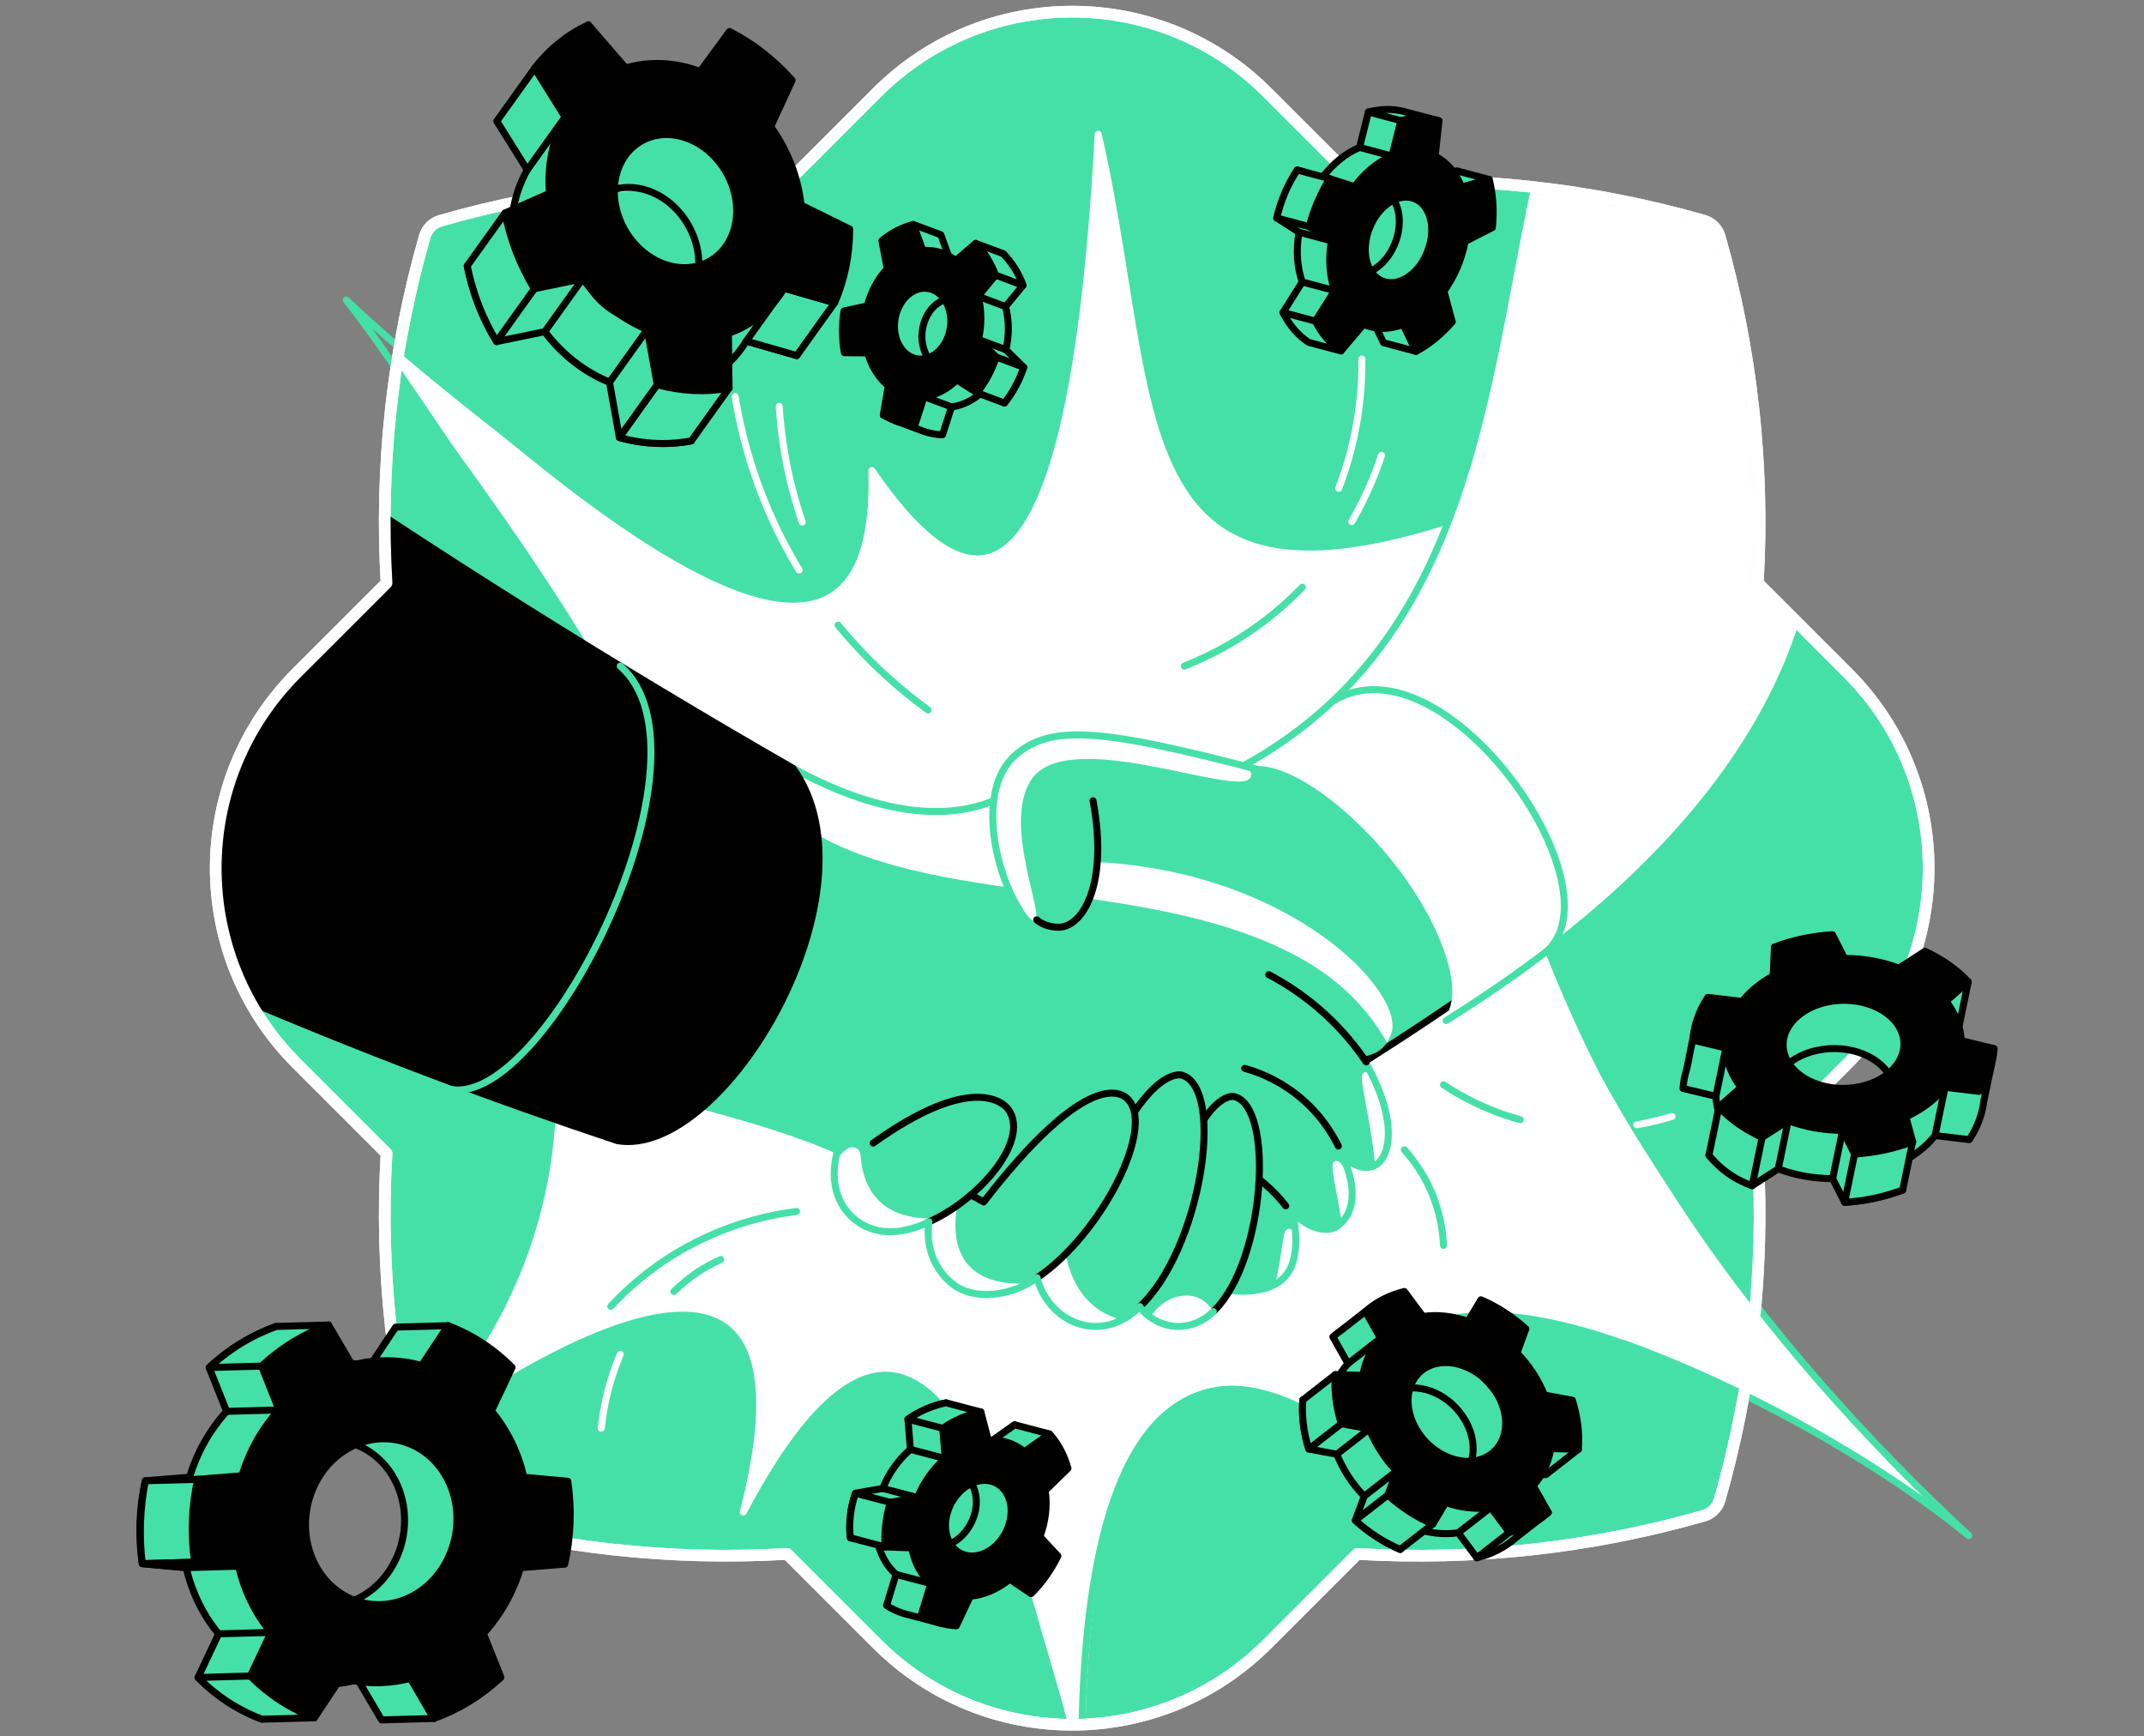 <svg width="368" height="298" viewBox="0 0 368 298" fill="none" xmlns="http://www.w3.org/2000/svg">
<rect x="0" y="0" width="368" height="298" fill="#808080" stroke="none"/>
<path d="M301.714 100.06C302.886 80.09 300.704 59.957 295.157 40.586C294.786 39.278 293.75 38.242 292.442 37.871C273.07 32.323 252.938 30.145 232.967 31.313L217.53 15.876C199.029 -2.625 169.036 -2.625 150.535 15.876L135.091 31.317C115.124 30.145 94.991 32.327 75.616 37.878C74.312 38.249 73.279 39.285 72.905 40.589C67.353 59.961 65.171 80.09 66.347 100.06L50.902 115.501C32.405 134.002 32.405 163.995 50.902 182.496L66.347 197.941C65.171 217.911 67.353 238.036 72.905 257.408C73.276 258.716 74.312 259.748 75.616 260.123C94.991 265.674 115.12 267.852 135.091 266.681L150.535 282.121C169.036 300.626 199.033 300.626 217.53 282.121L232.967 266.684C252.938 267.86 273.07 265.678 292.442 260.13C293.746 259.759 294.782 258.723 295.157 257.415C300.704 238.04 302.886 217.911 301.714 197.941L317.155 182.496C335.656 163.995 335.656 134.002 317.155 115.501L301.714 100.06Z" fill="#45E0A8" stroke="white" stroke-width="2" stroke-linecap="round" stroke-linejoin="round"/>
<mask id="mask0_8984_4972" style="mask-type:luminance" maskUnits="userSpaceOnUse" x="37" y="2" width="295" height="294">
<path d="M301.714 100.06C302.886 80.09 300.704 59.957 295.157 40.586C294.786 39.278 293.75 38.242 292.442 37.871C273.07 32.323 252.938 30.145 232.967 31.313L217.53 15.876C199.029 -2.625 169.036 -2.625 150.535 15.876L135.091 31.317C115.124 30.145 94.991 32.327 75.616 37.878C74.312 38.249 73.279 39.285 72.905 40.589C67.353 59.961 65.171 80.09 66.347 100.06L50.902 115.501C32.405 134.002 32.405 163.995 50.902 182.496L66.347 197.941C65.171 217.911 67.353 238.036 72.905 257.408C73.276 258.716 74.312 259.748 75.616 260.123C94.991 265.674 115.12 267.852 135.091 266.681L150.535 282.121C169.036 300.626 199.033 300.626 217.53 282.121L232.967 266.684C252.938 267.86 273.07 265.678 292.442 260.13C293.746 259.759 294.782 258.723 295.157 257.415C300.704 238.04 302.886 217.911 301.714 197.941L317.155 182.496C335.656 163.995 335.656 134.002 317.155 115.501L301.714 100.06Z" fill="white"/>
</mask>
<g mask="url(#mask0_8984_4972)">
<path d="M59.447 51.496C106.703 111.753 125.373 147.723 115.453 159.398C111.728 163.781 103.973 164.744 92.187 162.279C94.517 169.744 97.459 182.738 95.288 198.616C91.974 222.841 78.819 238.711 73.312 244.67C100.097 225.772 141.596 204.99 127.581 259.498C140.67 234.744 165.971 202.36 185.806 309.597C184.55 267.282 191.838 215.659 233.753 246.676C233.753 202.363 300.839 233.425 337.904 263.535C320.248 247.169 289.113 215.508 272.54 181.555C267.202 170.618 263.062 160.082 259.833 150.243C267.312 125.743 274.796 101.243 282.276 76.742C188.565 121.731 200.751 76.309 188.492 23.039C186.005 69.689 179.528 93.947 169.065 95.809C163.657 96.772 157.184 91.753 149.645 80.754C150.005 91.952 147.764 99.115 142.919 102.235C130.957 109.942 103.132 93.028 59.44 51.496H59.447Z" fill="white" stroke="white" stroke-width="1.2" stroke-linecap="round" stroke-linejoin="round"/>
<path d="M248.003 174.629C252.613 170.799 248.405 158.134 238.604 146.342C228.804 134.55 217.123 128.096 212.513 131.927C207.904 135.758 212.112 148.423 221.912 160.215C231.712 172.007 243.394 178.46 248.003 174.629Z" fill="white"/>
<path d="M221.553 129.727C219.047 130.098 216.81 128.83 214.433 130.219C204.154 136.226 186.398 131.306 178.294 137.049C183.536 156.071 191.428 184.326 196.67 203.349C210.954 196.163 225.84 187.739 241.005 177.831C245.219 175.076 249.312 172.302 253.283 169.521C253.977 164.672 254.668 159.826 255.362 154.977L246.483 139.488L221.549 129.73L221.553 129.727Z" fill="#45E0A8"/>
<path d="M253.286 169.518C247.559 173.533 241.508 177.578 235.13 181.604C225.869 187.453 216.853 192.677 208.194 197.346" stroke="black" stroke-width="1.2" stroke-linecap="round" stroke-linejoin="round"/>
<path d="M131.229 139.568L136.093 131.845C136.093 131.845 149.793 141.004 163.404 139.476C172.148 138.495 178.544 132.323 185.02 129.928L188.32 147.944C221.916 149.766 240.968 170.262 238.852 177.191C238.07 179.759 236.35 181.041 233.753 181.327C239.014 189.09 238.955 198.278 236.093 199.957C234.297 201.012 231.872 199.491 230.226 198.058C232.254 203.752 232.625 208.37 229.642 210.358C229.025 210.765 226.093 211.915 221.758 207.771C221.997 208.466 223.297 214.164 221.218 218.175C216.751 226.805 193.239 216.452 184.547 213.087C172.434 208.396 150.505 202.753 143.713 198.058C130.09 191.934 111.776 188.668 88.97 181.544C99.576 167.503 120.619 153.613 131.225 139.571L131.229 139.568Z" fill="#45E0A8"/>
<path d="M236.923 187.826C235.913 185.03 235.009 183.785 234.168 184.046C232.856 184.453 234.987 189.839 236.038 199.982C236.056 199.971 236.075 199.964 236.093 199.957C238.172 198.737 238.767 193.55 236.92 187.83L236.923 187.826Z" fill="white"/>
<path d="M231.274 201.512C230.506 199.804 229.8 199.061 229.132 199.271C228.077 199.602 229.253 203.154 230.3 209.815C232.03 208.117 232.159 205.167 231.274 201.516V201.512Z" fill="white"/>
<path d="M207.779 198.037C210.219 198.812 213.738 200.296 217.155 203.239C218.613 204.496 219.774 205.778 220.685 206.946" stroke="black" stroke-width="1.2" stroke-linecap="round" stroke-linejoin="round"/>
<path d="M188.32 147.941L185.021 129.925C178.54 132.32 173.489 115.443 166.049 120.134C165.752 120.322 155.833 119.771 155.542 119.958C151.986 122.247 142.963 110.068 139.348 107.875L132.6 129.723L137.335 141.442C159.19 156.369 198.191 149.892 224.095 164.954C229.896 168.327 234.664 172.919 238.063 178.918C238.39 178.422 238.654 177.846 238.856 177.184C240.972 170.256 221.92 149.76 188.323 147.937L188.32 147.941Z" fill="white"/>
<path d="M136.093 131.846C159.16 144.454 170.347 137.375 172.548 136.567" stroke="#45E0A8" stroke-width="1.2" stroke-linecap="round" stroke-linejoin="round"/>
<path d="M310.469 15.307L265.439 21.464C255.2 58.584 256.343 107.676 213.768 131.229C218.205 129.539 226.743 133.848 235.222 142.61C245.847 153.591 251.883 167.493 249.267 173.551C248.87 174.473 251.747 172.592 251.751 172.595C308.819 135.56 311.005 100.174 313.103 90.171C312.004 64.623 311.571 40.861 310.472 15.314L310.469 15.307Z" fill="white" stroke="white" stroke-width="1.2" stroke-linecap="round" stroke-linejoin="round"/>
<path d="M264.962 20.703C254.723 57.823 256.339 107.676 213.768 131.229" stroke="#45E0A8" stroke-width="1.2" stroke-linecap="round" stroke-linejoin="round"/>
<path d="M248.221 175.151C309.701 136.698 311.002 100.166 313.1 90.162" stroke="#45E0A8" stroke-width="1.2" stroke-linecap="round" stroke-linejoin="round"/>
<path d="M228.874 120.285C247.915 108.742 278.441 152.405 265.329 163.389" stroke="#45E0A8" stroke-width="1.2" stroke-linecap="round" stroke-linejoin="round"/>
<path d="M213.767 131.229C187.041 124.282 180.384 124.117 174.138 129.726C164.884 138.036 172.996 159.106 181.695 159.131C185.806 159.142 190.296 151.85 187.61 137.43" fill="#45E0A8"/>
<path d="M214.598 133.492C214.932 132.908 214.925 131.732 212.541 130.909C186.846 124.278 180.285 124.201 174.139 129.722C166.354 136.714 170.836 153.385 177.636 158.315C179.363 157.033 172.111 141.673 176.901 133.973C182.948 124.256 212.552 137.048 214.598 133.488V133.492Z" fill="white"/>
<path d="M213.643 183.35C215.733 183.934 218.936 185.109 222.206 187.585C226.449 190.793 228.672 194.573 229.719 196.689" stroke="black" stroke-width="1.2" stroke-linecap="round" stroke-linejoin="round"/>
<path d="M136.093 131.845C121.192 123.286 105.928 114.138 90.369 104.369C73.69 93.895 57.798 83.41 42.691 73.014C30.472 100.431 18.253 127.848 6.034 155.266C26.82 165.269 49.355 175.071 73.617 184.255C84.624 188.422 95.428 192.25 105.994 195.765C124.3 198.859 151.361 152.9 136.093 131.838V131.845Z" fill="black" stroke="black" stroke-width="1.2" stroke-linecap="round" stroke-linejoin="round"/>
<path d="M106.46 114.314C123.892 129.48 93.837 189.935 77.404 186.963" stroke="#45E0A8" stroke-width="1.2" stroke-linecap="round" stroke-linejoin="round"/>
<path d="M177.938 157.852C178.632 158.484 179.969 159.131 181.696 159.131C185.807 159.131 190.296 151.849 187.611 137.43" stroke="black" stroke-width="1.2" stroke-linecap="round" stroke-linejoin="round"/>
<path d="M216.148 132.106C189.421 125.159 180.384 124.116 174.138 129.722C166.953 136.177 171.332 153.113 177.235 159.127" stroke="#45E0A8" stroke-width="1.2" stroke-linecap="round" stroke-linejoin="round"/>
<path d="M220.998 210.931C219.932 211.416 220.292 214.969 218.801 220.524C219.848 219.987 220.678 219.223 221.222 218.172C222.236 216.214 222.445 213.856 222.364 211.872C221.942 211.064 221.461 210.722 220.998 210.931Z" fill="white"/>
<path d="M233.966 181.684C239.76 191.357 238.955 198.274 236.093 199.953C234.297 201.008 231.883 199.946 230.226 198.054C232.42 202.304 233.298 207.903 229.363 210.552C228.151 211.368 224.65 211.309 221.755 207.767C221.993 208.462 223.551 215.269 220.807 218.778C218.893 221.221 215.392 221.867 211.226 221.504" stroke="#45E0A8" stroke-width="1.2" stroke-linecap="round" stroke-linejoin="round"/>
<path d="M211.898 188.209C210.458 187.834 204.106 189.701 199.187 213.87L190.406 213.176C193.481 223.628 197.475 228.121 203.132 227.607C216.288 226.413 220.009 190.314 211.898 188.209Z" fill="#45E0A8"/>
<path d="M205.748 222.769C203.103 221.6 199.415 222.846 197.468 226.049C199.15 227.295 201.028 227.802 203.136 227.607C205.043 227.434 206.748 226.527 208.25 225.098C207.64 224.058 206.792 223.232 205.748 222.769Z" fill="white"/>
<path d="M208.474 224.884C217.148 216.222 218.779 189.995 211.898 188.209C210.458 187.834 204.106 189.701 199.187 213.87" stroke="black" stroke-width="1.2" stroke-linecap="round" stroke-linejoin="round"/>
<path d="M202.93 184.539C201.325 184.014 193.83 185.594 185.451 212.023L175.473 210.579C177.809 222.405 181.872 227.695 188.415 227.559C203.625 227.243 211.99 187.497 202.934 184.539H202.93Z" fill="#45E0A8"/>
<path d="M182.713 214.227C180.656 214.528 178.602 214.825 176.545 215.127C178.981 223.764 182.776 227.676 188.411 227.559C189.822 227.529 191.17 227.158 192.456 226.515C185.443 224.568 183.404 218.543 182.713 214.23V214.227Z" fill="white"/>
<path d="M195.608 224.275C205.987 214.642 210.428 186.986 202.93 184.539C201.325 184.014 193.83 185.594 185.45 212.023" stroke="black" stroke-width="1.2" stroke-linecap="round" stroke-linejoin="round"/>
<path d="M193.246 188.334C191.916 187.291 185.807 184.341 168.848 206.273L159.976 201.483C158.103 213.393 160.101 219.756 166.291 221.88C180.682 226.814 200.737 194.224 193.25 188.331L193.246 188.334Z" fill="#45E0A8"/>
<path d="M176.398 220.288C169.547 220.589 161.711 218.264 164.609 205.115C162.908 205.148 161.204 205.181 159.503 205.214C158.599 214.737 160.777 219.99 166.288 221.879C169.499 222.981 172.993 222.209 176.402 220.284L176.398 220.288Z" fill="white"/>
<path d="M177.989 219.308C189.194 211.773 198.801 192.703 193.246 188.334C191.916 187.291 185.807 184.341 168.849 206.273L159.977 201.483" stroke="black" stroke-width="1.2" stroke-linecap="round" stroke-linejoin="round"/>
<path d="M173.206 190.579C172.137 188.904 166.377 184.37 149.874 196.178L144.356 194.855C142.295 203.386 142.909 209.422 150.881 211.119C160.818 213.235 177.776 197.739 173.206 190.579Z" fill="#45E0A8"/>
<path d="M145.652 197.049C144.337 197.732 143.441 199.025 143.287 200.499C142.574 207.291 146.659 210.293 150.88 211.119C155.891 212.1 157.904 209.209 160.73 209.077C149.719 209.591 147.915 202.111 147.713 198.217C147.662 197.192 146.56 196.575 145.652 197.049Z" fill="white"/>
<path d="M159.205 209.811C167.953 206.009 176.634 195.95 173.206 190.579C172.137 188.904 166.377 184.37 149.874 196.178" stroke="black" stroke-width="1.2" stroke-linecap="round" stroke-linejoin="round"/>
<path d="M143.845 197.207C142.486 201.575 143.147 206.167 146.464 209.073C149.694 211.902 154.337 212.123 159.205 209.812" stroke="#45E0A8" stroke-width="1.2" stroke-linecap="round" stroke-linejoin="round"/>
<path d="M217.779 167.275C220.461 168.682 223.889 170.817 227.379 174.002C230.586 176.93 232.893 179.869 234.499 182.257" stroke="black" stroke-width="1.2" stroke-linecap="round" stroke-linejoin="round"/>
<path d="M223.521 100.787C222.684 101.65 221.802 102.51 220.869 103.359C214.425 109.215 207.878 112.488 203.286 114.318" stroke="#45E0A8" stroke-width="1.2" stroke-linecap="round" stroke-linejoin="round"/>
<path d="M143.855 107.291C149.388 114.04 155.046 118.757 159.296 121.846" stroke="#45E0A8" stroke-width="1.2" stroke-linecap="round" stroke-linejoin="round"/>
<path d="M229.781 83.801C233.492 74.143 233.808 65.745 233.753 61.615" stroke="white" stroke-width="1.2" stroke-linecap="round" stroke-linejoin="round"/>
<path d="M237.118 78.143C236.214 80.898 234.656 84.972 232.019 89.52" stroke="white" stroke-width="1.2" stroke-linecap="round" stroke-linejoin="round"/>
<path d="M137.698 89.602C134.917 81.494 134.039 74.43 133.745 69.738" stroke="white" stroke-width="1.2" stroke-linecap="round" stroke-linejoin="round"/>
<path d="M126.182 68.059C127.284 74.804 129.947 85.965 137.152 97.831" stroke="white" stroke-width="1.2" stroke-linecap="round" stroke-linejoin="round"/>
<path d="M123.702 216.162C120.88 217.404 118.261 219.142 115.667 221.643" stroke="#45E0A8" stroke-width="1.2" stroke-linecap="round" stroke-linejoin="round"/>
<path d="M104.833 224.194C106.894 221.975 109.322 219.749 112.173 217.659C122.114 210.366 132.037 208.493 136.714 207.912" stroke="#45E0A8" stroke-width="1.2" stroke-linecap="round" stroke-linejoin="round"/>
<path d="M280.932 193.043C283.419 192.614 285.476 192.063 286.986 191.6" stroke="white" stroke-width="1.2" stroke-linecap="round" stroke-linejoin="round"/>
<path d="M247.765 186.178C250.876 188.235 255.289 190.627 260.931 192.162" stroke="#45E0A8" stroke-width="1.2" stroke-linecap="round" stroke-linejoin="round"/>
<path d="M241.053 197.334C242.614 199.072 244.245 201.342 245.524 204.208C247.217 208.01 247.662 211.463 247.765 213.734" stroke="#45E0A8" stroke-width="1.2" stroke-linecap="round" stroke-linejoin="round"/>
<path d="M172.654 60.017C173.213 57.622 173.231 55.05 172.592 52.611L175.59 48.97C174.77 46.795 173.595 44.962 172.184 43.529L168.753 46.465C167.111 45.194 165.145 44.584 163.11 44.76L161.486 40.293L156.769 38.533L156.229 42.945C156.177 42.986 156.126 43.026 156.075 43.067L156.159 43.508L156.06 44.316L156.321 44.349L157.004 47.89C155.388 49.588 154.201 51.814 153.576 54.246L149.579 55.124C149.208 57.471 149.205 59.904 149.638 62.281L153.65 62.325C154.344 64.738 155.597 66.656 157.173 67.956L156.526 71.773L154.671 70.833L154.065 71.954L151.607 71.211L153.988 72.1L153.885 72.288L158.22 73.908C158.257 73.923 158.293 73.934 158.327 73.948L158.455 73.996C159.521 74.371 160.63 74.588 161.769 74.621L163.316 69.83C164.293 69.713 165.285 69.408 166.262 68.908C167.239 68.408 168.128 67.743 168.922 66.954L172.397 69.169C173.819 67.394 174.943 65.297 175.703 63.03L172.651 60.021L172.654 60.017ZM164.616 62.912C162.085 64.209 159.344 62.751 158.492 59.654C157.64 56.557 159.003 52.993 161.534 51.696C164.065 50.4 166.806 51.858 167.658 54.955C168.51 58.052 167.147 61.615 164.616 62.912Z" fill="#45E0A8" stroke="black" stroke-width="1.2" stroke-linecap="round" stroke-linejoin="round"/>
<path d="M167.471 41.773L172.188 43.533C172.765 44.128 173.415 44.896 174.036 45.855C174.782 47.005 175.27 48.092 175.593 48.974C174.021 48.386 172.449 47.802 170.876 47.214L167.471 41.773Z" fill="#45E0A8" stroke="black" stroke-width="1.2" stroke-linecap="round" stroke-linejoin="round"/>
<path d="M170.99 61.27L175.707 63.029C175.373 64.047 174.884 65.252 174.16 66.538C173.58 67.574 172.966 68.448 172.397 69.168L167.68 67.408L170.986 61.27H170.99Z" fill="#45E0A8" stroke="black" stroke-width="1.2" stroke-linecap="round" stroke-linejoin="round"/>
<path d="M167.878 50.855L172.591 52.611" stroke="black" stroke-width="1.2" stroke-linecap="round" stroke-linejoin="round"/>
<path d="M172.654 60.018L167.937 58.262" stroke="black" stroke-width="1.2" stroke-linecap="round" stroke-linejoin="round"/>
<path d="M158.602 68.066L163.319 69.826" stroke="black" stroke-width="1.2" stroke-linecap="round" stroke-linejoin="round"/>
<path d="M167.878 50.855L170.876 47.215C170.057 45.04 168.881 43.206 167.47 41.774L164.039 44.709C162.397 43.438 160.431 42.828 158.396 43.004L156.772 38.537C155.839 38.761 154.899 39.103 153.973 39.581C153.043 40.058 152.173 40.642 151.365 41.315L152.294 46.138C150.678 47.835 149.491 50.062 148.866 52.494L144.869 53.372C144.498 55.719 144.495 58.151 144.928 60.528L148.94 60.572C149.634 62.986 150.887 64.904 152.463 66.204L151.614 71.215C153.279 72.24 155.134 72.806 157.063 72.865L158.609 68.074C159.586 67.957 160.578 67.652 161.556 67.152C162.533 66.653 163.422 65.987 164.215 65.198L167.691 67.413C169.113 65.638 170.237 63.541 170.997 61.274L167.944 58.265C168.503 55.87 168.521 53.298 167.882 50.859L167.878 50.855ZM159.902 61.157C157.371 62.453 154.631 60.995 153.778 57.898C152.926 54.801 154.289 51.237 156.82 49.941C159.351 48.644 162.092 50.102 162.944 53.199C163.797 56.296 162.434 59.86 159.902 61.157Z" fill="black" stroke="black" stroke-width="1.2" stroke-linecap="round" stroke-linejoin="round"/>
<path d="M173.426 254.242L177.327 250.44C176.681 248.089 175.582 246.098 174.161 244.529L169.855 247.567C168.15 246.164 165.986 245.451 163.643 245.58L162.379 240.756C161.284 240.965 160.167 241.307 159.047 241.788C157.926 242.269 156.853 242.868 155.839 243.566L156.262 248.75C154.194 250.517 152.544 252.865 151.512 255.444L146.835 256.263C146.497 257.233 146.152 258.493 145.975 259.988C145.792 261.531 145.839 262.872 145.953 263.915L150.523 264.081C150.997 266.678 152.173 268.768 153.797 270.201L152.166 275.532C153.062 276.112 154.028 276.564 155.05 276.891C155.384 276.998 155.722 277.082 156.067 277.159L161.468 278.588L161.181 275.844L159.161 275.341L160.564 272.376C161.695 272.277 162.867 271.983 164.047 271.476C165.226 270.969 166.332 270.286 167.342 269.463L171.012 271.931C172.871 270.076 174.432 267.868 175.601 265.466L174.767 262.391C175.722 259.848 173.834 256.869 173.426 254.242ZM162.959 265.025C159.899 266.34 159.168 265.348 158.606 262.012C158.044 258.677 157.867 254.261 160.928 252.945C163.988 251.63 166.923 253.269 167.485 256.605C168.047 259.94 166.023 263.71 162.963 265.021L162.959 265.025Z" fill="#45E0A8" stroke="black" stroke-width="1.2" stroke-linecap="round" stroke-linejoin="round"/>
<path d="M179.631 248.893L180.141 246.094L174.16 244.525L169.858 247.564L174.278 251.37L179.631 248.893Z" fill="#45E0A8" stroke="black" stroke-width="1.2" stroke-linecap="round" stroke-linejoin="round"/>
<path d="M179.403 255.811L183.305 252.008C182.658 249.657 181.56 247.666 180.138 246.097L175.832 249.135C174.128 247.732 171.964 247.019 169.62 247.148L168.356 242.324C167.261 242.534 166.145 242.875 165.024 243.357C163.904 243.838 162.831 244.437 161.817 245.135L162.239 250.318C160.171 252.085 158.521 254.433 157.489 257.012L152.809 257.831C152.074 260.329 151.751 262.93 151.927 265.484L156.497 265.649C156.971 268.246 158.147 270.337 159.771 271.77L158.139 277.1C159.903 278.243 161.945 278.904 164.139 279.022L166.538 273.944C167.669 273.845 168.841 273.551 170.02 273.044C171.2 272.537 172.305 271.854 173.316 271.031L176.986 273.5C178.845 271.645 180.406 269.437 181.574 267.034L178.492 263.728C179.447 261.185 179.807 258.437 179.403 255.807V255.811ZM168.937 266.593C165.876 267.908 162.941 266.27 162.379 262.934C161.817 259.598 163.841 255.829 166.901 254.517C169.962 253.202 172.897 254.841 173.459 258.177C174.021 261.512 171.997 265.282 168.937 266.593Z" fill="black" stroke="black" stroke-width="1.2" stroke-linecap="round" stroke-linejoin="round"/>
<path d="M152.808 257.832L146.831 256.264C146.5 257.215 146.166 258.431 145.986 259.864C145.788 261.455 145.835 262.843 145.949 263.916C147.941 264.438 149.935 264.96 151.927 265.485C151.86 264.449 151.857 263.225 152 261.859C152.165 260.29 152.478 258.935 152.808 257.836V257.832Z" fill="#45E0A8" stroke="black" stroke-width="1.2" stroke-linecap="round" stroke-linejoin="round"/>
<path d="M162.378 240.752L168.355 242.321C167.415 242.512 166.272 242.824 165.023 243.353C163.701 243.911 162.632 244.558 161.816 245.131C159.825 244.609 157.83 244.088 155.839 243.562C156.688 242.967 157.808 242.295 159.197 241.722C160.383 241.233 161.471 240.936 162.382 240.752H162.378Z" fill="#45E0A8" stroke="black" stroke-width="1.2" stroke-linecap="round" stroke-linejoin="round"/>
<path d="M153.793 270.201L159.77 271.766" stroke="black" stroke-width="1.2" stroke-linecap="round" stroke-linejoin="round"/>
<path d="M156.258 248.746L162.239 250.315" stroke="black" stroke-width="1.2" stroke-linecap="round" stroke-linejoin="round"/>
<path d="M151.508 255.443L157.485 257.008" stroke="black" stroke-width="1.2" stroke-linecap="round" stroke-linejoin="round"/>
<path d="M159.451 209.701C158.789 213.985 160.505 218.202 163.826 220.598C167.257 223.074 173.404 222.6 177.989 219.312" stroke="#45E0A8" stroke-width="1.2" stroke-linecap="round" stroke-linejoin="round"/>
<path d="M177.988 219.307C179.219 223.961 183.025 227.286 187.349 227.617C191.971 227.973 195.148 224.755 195.608 224.274" stroke="#45E0A8" stroke-width="1.2" stroke-linecap="round" stroke-linejoin="round"/>
<path d="M195.608 224.273C195.891 224.656 197.982 227.392 201.762 227.628C205.513 227.859 207.916 225.442 208.25 225.096" stroke="#45E0A8" stroke-width="1.2" stroke-linecap="round" stroke-linejoin="round"/>
</g>
<path d="M279.153 230.162C298.859 237.26 321.545 250.243 337.904 263.535C320.248 247.168 293.319 218.524 274.756 184.641" fill="white"/>
<path d="M278.963 230.674C298.669 237.772 321.546 250.244 337.905 263.536C322.589 249.341 299.716 225.487 283.103 197.254" stroke="#45E0A8" stroke-width="1.2" stroke-linecap="round" stroke-linejoin="round"/>
<path d="M177.026 276.066C178.655 281.921 180.776 288.563 182.73 295.999M205.608 239.49C190.927 244.856 186.243 270.021 185.726 295.999" stroke="#45E0A8" stroke-width="1.2" stroke-linecap="round" stroke-linejoin="round"/>
<path d="M95.333 81.257C85.76 73.583 71.388 62.852 59.444 51.496C66.843 60.927 75.616 74.843 81.612 83.087" stroke="#45E0A8" stroke-width="1.2" stroke-linecap="round" stroke-linejoin="round"/>
<path d="M106.458 232.449C104.026 238.191 103.405 243.107 103.21 245.109" stroke="white" stroke-width="1.2" stroke-linecap="round" stroke-linejoin="round"/>
<path d="M301.714 100.06C302.886 80.09 300.704 59.957 295.157 40.586C294.786 39.278 293.75 38.242 292.442 37.871C273.07 32.323 252.938 30.145 232.967 31.313L217.53 15.876C199.029 -2.625 169.036 -2.625 150.535 15.876L135.091 31.317C115.124 30.145 94.991 32.327 75.616 37.878C74.312 38.249 73.279 39.285 72.905 40.589C67.353 59.961 65.171 80.09 66.347 100.06L50.902 115.501C32.405 134.002 32.405 163.995 50.902 182.496L66.347 197.941C65.171 217.911 67.353 238.036 72.905 257.408C73.276 258.716 74.312 259.748 75.616 260.123C94.991 265.674 115.12 267.852 135.091 266.681L150.535 282.121C169.036 300.626 199.033 300.626 217.53 282.121L232.967 266.684C252.938 267.86 273.07 265.678 292.442 260.13C293.746 259.759 294.782 258.723 295.157 257.415C300.704 238.04 302.886 217.911 301.714 197.941L317.155 182.496C335.656 163.995 335.656 134.002 317.155 115.501L301.714 100.06Z" stroke="white" stroke-width="2" stroke-linecap="round" stroke-linejoin="round"/>
<path d="M131.006 44.264C130.51 39.657 128.783 34.969 125.792 30.81L129.459 22.853C126.277 19.256 122.607 16.446 118.724 14.469L113.68 21.336C109.433 19.756 104.97 19.517 100.906 20.741L94.496 13.334L100.987 4.264L91.766 11.721L85.274 20.792L90.499 29.161C88.338 32.967 87.431 37.548 87.817 42.254L80.197 45.627C81.042 50.065 82.71 54.492 85.227 58.624L93.504 56.923C96.59 61.005 100.484 63.94 104.613 65.605L106.31 75.098C110.436 76.218 114.643 76.428 118.643 75.674L118.537 66.266C120.465 65.616 122.299 64.624 123.959 63.279C125.623 61.934 127.001 60.329 128.089 58.54L136.755 61.027C138.463 57.162 139.334 52.849 139.341 48.386L130.998 44.267L131.006 44.264ZM116.465 53.11C112.152 56.596 105.513 55.164 101.637 49.907C97.762 44.649 98.114 37.559 102.427 34.073C106.74 30.586 113.379 32.019 117.255 37.276C121.13 42.533 120.778 49.624 116.465 53.11Z" fill="#45E0A8" stroke="black" stroke-width="1.2" stroke-linecap="round" stroke-linejoin="round"/>
<path d="M86.689 36.553L80.197 45.623C80.579 47.556 81.182 49.841 82.144 52.328C83.111 54.826 84.209 56.928 85.23 58.621C87.394 55.598 89.558 52.574 91.722 49.55L86.692 36.553H86.689Z" fill="#45E0A8" stroke="black" stroke-width="1.2" stroke-linecap="round" stroke-linejoin="round"/>
<path d="M143.254 51.952L136.762 61.022L128.096 58.535L134.587 49.461L143.254 51.952Z" fill="#45E0A8" stroke="black" stroke-width="1.2" stroke-linecap="round" stroke-linejoin="round"/>
<path d="M125.139 66.6L118.647 75.671C117.079 75.954 115.102 76.174 112.817 76.097C110.201 76.009 107.99 75.564 106.314 75.094C108.478 72.07 110.642 69.047 112.806 66.023L125.139 66.6Z" fill="#45E0A8" stroke="black" stroke-width="1.2" stroke-linecap="round" stroke-linejoin="round"/>
<path d="M104.617 65.601L111.109 56.531L99.999 47.85L93.508 56.92C94.57 58.349 96.138 60.164 98.346 61.909C100.675 63.753 102.924 64.896 104.617 65.601Z" stroke="black" stroke-width="1.2" stroke-linecap="round" stroke-linejoin="round"/>
<path d="M132.288 21.74L135.954 13.782C132.772 10.186 129.102 7.375 125.219 5.399L120.175 12.265C115.928 10.685 111.465 10.447 107.401 11.67L100.991 4.264C99.22 5.083 97.53 6.126 95.947 7.405C94.367 8.683 92.975 10.134 91.769 11.721L96.994 20.09C94.834 23.896 93.926 28.477 94.312 33.184L86.692 36.556C87.537 40.994 89.205 45.421 91.722 49.554L99.999 47.853C103.085 51.934 106.979 54.87 111.108 56.534L112.806 66.027C116.931 67.148 121.138 67.357 125.138 66.604L125.032 57.195C126.961 56.545 128.794 55.553 130.454 54.209C132.119 52.864 133.496 51.259 134.587 49.469L143.254 51.957C144.962 48.092 145.833 43.779 145.84 39.315L137.497 35.197C137.001 30.59 135.274 25.902 132.284 21.744L132.288 21.74ZM122.96 44.036C118.647 47.522 112.008 46.09 108.133 40.832C104.257 35.575 104.609 28.485 108.922 24.998C113.235 21.512 119.874 22.945 123.75 28.202C127.626 33.459 127.273 40.55 122.96 44.036Z" fill="black" stroke="black" stroke-width="1.2" stroke-linecap="round" stroke-linejoin="round"/>
<path d="M90.499 29.16L96.991 20.086" stroke="black" stroke-width="1.2" stroke-linecap="round" stroke-linejoin="round"/>
<path d="M255.612 30.802L250.047 29.322L245.304 30.644C244.367 28.212 242.791 26.346 240.759 25.339L241.27 20.707L246.994 20.736L241.428 19.256C240.425 18.954 239.356 18.793 238.232 18.785C237.108 18.778 235.983 18.932 234.874 19.223L233.357 25.303C230.965 26.287 228.724 28.135 226.916 30.552L222.659 29.182C221.134 31.651 219.918 34.436 219.146 37.415L222.956 39.847C222.416 43.025 222.659 45.968 223.518 48.392L220.212 53.627C221.292 55.788 222.784 57.544 224.598 58.752L230.164 60.233L226.736 56.225L228.467 54.178C229.462 54.623 230.557 54.865 231.74 54.873C232.923 54.88 234.106 54.649 235.256 54.215L237.471 58.819L243.037 60.299L249.257 55.229L243.423 54.046C243.511 53.947 243.603 53.848 243.695 53.745L242.277 48.484C244.003 46.071 245.304 43.135 245.91 39.961L250.59 37.569C250.785 35.655 250.763 33.822 250.561 32.099L250.869 32.121L255.612 30.799V30.802ZM233.155 47.033C230.091 47.018 228.195 43.719 228.926 39.663C229.657 35.608 232.732 32.334 235.796 32.349C238.86 32.364 240.756 35.663 240.025 39.719C239.293 43.774 236.218 47.048 233.155 47.029V47.033Z" fill="#45E0A8" stroke="black" stroke-width="1.2" stroke-linecap="round" stroke-linejoin="round"/>
<path d="M219.15 37.411L224.716 38.891L228.228 30.658L222.663 29.178C221.998 30.173 221.281 31.404 220.635 32.873C219.889 34.563 219.437 36.121 219.15 37.414V37.411Z" fill="#45E0A8" stroke="black" stroke-width="1.2" stroke-linecap="round" stroke-linejoin="round"/>
<path d="M229.087 49.873L223.521 48.393" stroke="black" stroke-width="1.2" stroke-linecap="round" stroke-linejoin="round"/>
<path d="M233.36 25.299L238.926 26.783" stroke="black" stroke-width="1.2" stroke-linecap="round" stroke-linejoin="round"/>
<path d="M220.216 53.627L225.782 55.108" stroke="black" stroke-width="1.2" stroke-linecap="round" stroke-linejoin="round"/>
<path d="M234.878 19.219L240.444 20.703" stroke="black" stroke-width="1.2" stroke-linecap="round" stroke-linejoin="round"/>
<path d="M222.964 39.848L228.526 41.328" stroke="black" stroke-width="1.2" stroke-linecap="round" stroke-linejoin="round"/>
<path d="M251.476 41.445L256.156 39.053C256.457 36.074 256.248 33.278 255.612 30.798L250.869 32.121C249.933 29.689 248.357 27.823 246.325 26.816L246.997 20.732C245.994 20.431 244.925 20.269 243.801 20.262C242.677 20.255 241.553 20.409 240.443 20.699L238.926 26.779C236.534 27.764 234.293 29.612 232.486 32.029L228.228 30.659C226.703 33.127 225.487 35.912 224.716 38.892L228.526 41.324C227.985 44.502 228.228 47.444 229.088 49.869L225.781 55.104C226.861 57.264 228.353 59.02 230.168 60.229L234.036 55.659C235.032 56.103 236.127 56.346 237.31 56.353C238.492 56.36 239.675 56.129 240.825 55.696L243.041 60.299C245.285 59.112 247.405 57.378 249.26 55.229L247.842 49.968C249.569 47.554 250.869 44.619 251.476 41.445ZM238.72 48.513C235.656 48.499 233.761 45.2 234.492 41.144C235.223 37.088 238.298 33.815 241.362 33.829C244.426 33.844 246.321 37.143 245.59 41.199C244.859 45.255 241.784 48.528 238.72 48.513Z" fill="black" stroke="black" stroke-width="1.2" stroke-linecap="round" stroke-linejoin="round"/>
<path d="M88.463 254.464L80.924 253.777C80.443 251.702 79.738 249.663 78.779 247.704C77.82 245.746 76.667 243.983 75.362 242.414L78.9 234.927C77.868 233.884 76.773 232.932 75.634 232.062L76.905 227.51L67.916 227.76L63.375 234.593C59.543 233.538 55.454 233.483 51.442 234.523L47.394 227.642C45.34 228.377 43.312 229.343 41.343 230.548C39.374 231.757 37.559 233.149 35.899 234.692L38.9 242.22C35.958 245.445 33.801 249.336 32.53 253.52L24.944 254.13C23.907 258.766 23.709 263.605 24.425 268.355L31.964 269.042C32.445 271.117 33.151 273.156 34.11 275.114C35.068 277.073 36.222 278.836 37.526 280.405L33.988 287.892C37.181 291.121 40.928 293.538 44.973 295.056L49.514 288.222C53.345 289.277 57.434 289.332 61.446 288.292L65.495 295.173L74.484 294.923L72.541 291.621C74.128 290.57 75.616 289.402 76.986 288.123L73.985 280.599C76.927 277.374 79.088 273.483 80.355 269.299L87.941 268.689C88.974 264.053 89.176 259.214 88.459 254.464H88.463ZM44.944 268.469C41.604 261.643 44.047 252.947 50.399 249.049C56.751 245.151 64.609 247.524 67.949 254.35C71.288 261.176 68.845 269.872 62.493 273.77C56.141 277.668 48.283 275.295 44.944 268.469Z" fill="#45E0A8" stroke="black" stroke-width="1.2" stroke-linecap="round" stroke-linejoin="round"/>
<path d="M47.398 227.646L56.388 227.396L44.896 234.45L35.906 234.7C37.269 233.421 39.069 231.948 41.351 230.556C43.581 229.193 45.671 228.274 47.401 227.65L47.398 227.646Z" fill="#45E0A8" stroke="black" stroke-width="1.2" stroke-linecap="round" stroke-linejoin="round"/>
<path d="M24.947 254.133L33.937 253.883L33.419 268.108L24.429 268.357C24.175 266.308 24.021 263.879 24.124 261.153C24.227 258.486 24.554 256.124 24.947 254.133Z" fill="#45E0A8" stroke="black" stroke-width="1.2" stroke-linecap="round" stroke-linejoin="round"/>
<path d="M42.978 287.639L33.988 287.888C35.432 289.354 37.431 291.099 40.065 292.679C41.836 293.741 43.511 294.501 44.973 295.052C47.971 294.968 50.965 294.883 53.963 294.803L42.978 287.639Z" fill="#45E0A8" stroke="black" stroke-width="1.2" stroke-linecap="round" stroke-linejoin="round"/>
<path d="M97.452 254.211L89.914 253.524C89.432 251.448 88.727 249.409 87.768 247.451C86.809 245.493 85.656 243.73 84.352 242.161L87.889 234.674C84.697 231.445 80.95 229.027 76.905 227.51L72.364 234.343C68.532 233.289 64.444 233.234 60.432 234.274L56.383 227.393C54.33 228.127 52.302 229.094 50.333 230.299C48.363 231.507 46.548 232.9 44.888 234.443L47.889 241.97C44.947 245.196 42.79 249.086 41.519 253.271L33.933 253.88C32.897 258.517 32.698 263.355 33.415 268.105L40.953 268.792C41.435 270.868 42.14 272.907 43.099 274.865C44.058 276.823 45.211 278.587 46.515 280.155L42.978 287.642C46.17 290.872 49.917 293.289 53.962 294.806L58.503 287.973C62.335 289.027 66.424 289.083 70.435 288.043L74.484 294.924C76.537 294.189 78.565 293.223 80.535 292.018C82.504 290.809 84.319 289.417 85.979 287.874L82.978 280.35C85.92 277.124 88.081 273.234 89.348 269.049L96.934 268.44C97.967 263.803 98.169 258.965 97.452 254.215V254.211ZM71.482 273.517C65.13 277.415 57.272 275.041 53.933 268.216C50.593 261.39 53.036 252.694 59.388 248.796C65.74 244.898 73.599 247.271 76.938 254.097C80.277 260.923 77.834 269.619 71.482 273.517Z" fill="black" stroke="black" stroke-width="1.2" stroke-linecap="round" stroke-linejoin="round"/>
<path d="M38.904 242.222L47.894 241.973" stroke="black" stroke-width="1.2" stroke-linecap="round" stroke-linejoin="round"/>
<path d="M37.526 280.404L46.516 280.154" stroke="black" stroke-width="1.2" stroke-linecap="round" stroke-linejoin="round"/>
<path d="M24.429 268.359L31.967 269.046L40.957 268.792L33.418 268.105L24.429 268.359Z" fill="#45E0A8" stroke="black" stroke-width="1.2" stroke-linecap="round" stroke-linejoin="round"/>
<path d="M337.831 168.484L336.127 176.769L330.245 173.62L334.036 168.701L337.831 168.484Z" fill="#45E0A8" stroke="black" stroke-width="1.2" stroke-linecap="round" stroke-linejoin="round"/>
<path d="M339.867 184.423L338.754 184.012H336.134C336.079 182.851 334.635 184.556 334.184 183.391C333.732 182.226 333.1 181.139 332.314 180.132L336.123 176.767C334.143 174.651 331.605 172.884 328.702 171.543L324.202 169.86C321.366 168.777 319.364 169.699 316.061 169.702L312.828 168.7C311.127 168.802 304.566 162.531 304.566 162.531L304.022 175.073C301.219 176.367 298.93 178.123 297.299 180.154L296.123 176.815L292.317 175.533H291.105L289.544 183.343H289.547C289.184 184.471 288.952 185.621 288.875 186.793L294.514 188.152C294.569 189.313 294.808 190.485 295.26 191.646C295.712 192.81 296.344 193.898 297.13 194.905L293.32 198.27C295.3 200.386 297.839 202.153 300.741 203.494L305.22 200.599C308.056 201.683 311.256 202.274 314.558 202.27L316.619 206.337C318.32 206.234 320.036 206.007 321.744 205.643C323.453 205.279 325.069 204.802 326.586 204.221L325.422 199.963C328.225 198.67 330.514 196.914 332.145 194.882L338.015 195.584C338.879 194.276 339.533 192.895 339.97 191.473L339.985 191.444L339.996 191.396C340.231 190.61 340.4 189.813 340.499 189.004L341.821 182.711L339.871 184.427L339.867 184.423ZM318.497 191.143C312.986 192.311 306.3 193.644 304.749 189.636C303.195 185.628 306.406 181.429 311.913 180.257C317.424 179.089 323.148 181.389 324.702 185.4C326.256 189.409 324.007 189.974 318.497 191.143Z" fill="#45E0A8" stroke="black" stroke-width="1.2" stroke-linecap="round" stroke-linejoin="round"/>
<path d="M328.29 195.938L326.582 204.222C325.212 204.736 323.592 205.247 321.74 205.644C319.837 206.051 318.107 206.25 316.615 206.338C317.185 203.575 317.754 200.816 318.324 198.054L328.29 195.938Z" fill="#45E0A8" stroke="black" stroke-width="1.2" stroke-linecap="round" stroke-linejoin="round"/>
<path d="M300.741 203.495L302.45 195.21L295.029 189.986L293.32 198.271C294.029 199.145 295.069 200.247 296.513 201.287C298.104 202.433 299.621 203.098 300.741 203.491V203.495Z" fill="#45E0A8" stroke="black" stroke-width="1.2" stroke-linecap="round" stroke-linejoin="round"/>
<path d="M336.634 178.601C336.579 177.44 336.341 176.268 335.889 175.107C335.437 173.943 334.805 172.855 334.019 171.849L337.828 168.484C335.848 166.368 333.31 164.6 330.407 163.26L325.929 166.154C323.093 165.071 319.893 164.479 316.59 164.483L314.533 160.416C312.832 160.519 311.116 160.747 309.408 161.11C307.7 161.474 306.083 161.952 304.566 162.532L305.731 166.79C302.928 168.083 300.639 169.839 299.008 171.871L293.137 171.169C291.634 173.443 290.749 175.938 290.58 178.509L296.219 179.869C296.274 181.03 296.513 182.201 296.965 183.362C297.417 184.527 298.049 185.614 298.835 186.621L295.025 189.986C297.005 192.102 299.544 193.869 302.446 195.21L306.925 192.315C309.761 193.399 312.961 193.991 316.263 193.987L318.324 198.054C320.025 197.951 321.741 197.723 323.449 197.359C325.158 196.996 326.774 196.518 328.291 195.938L327.127 191.68C329.93 190.387 332.219 188.631 333.85 186.599L339.72 187.301C341.223 185.027 342.108 182.532 342.277 179.96L336.638 178.601H336.634ZM319.239 186.496C313.728 187.664 308.005 185.365 306.451 181.353C304.897 177.345 308.108 173.146 313.615 171.974C319.125 170.805 324.849 173.105 326.403 177.117C327.957 181.125 324.746 185.324 319.239 186.496Z" fill="black" stroke="black" stroke-width="1.2" stroke-linecap="round" stroke-linejoin="round"/>
<path d="M305.22 200.597L306.928 192.312" stroke="black" stroke-width="1.2" stroke-linecap="round" stroke-linejoin="round"/>
<path d="M316.263 193.982L314.559 202.27" stroke="black" stroke-width="1.2" stroke-linecap="round" stroke-linejoin="round"/>
<path d="M294.518 188.153L296.226 179.869" stroke="black" stroke-width="1.2" stroke-linecap="round" stroke-linejoin="round"/>
<path d="M333.849 186.598L332.141 194.882" stroke="black" stroke-width="1.2" stroke-linecap="round" stroke-linejoin="round"/>
<path d="M257.574 259.314C259.172 257.573 260.194 255.376 260.609 252.944L265.329 253.08L270.91 248.73L265.329 247.283V249.865C265.197 248.157 264.859 246.408 264.305 244.659L259.496 243.767C258.985 242.485 258.335 241.213 257.523 239.968C256.715 238.726 255.796 237.587 254.797 236.559L256.321 232.411C253.97 230.28 251.343 228.594 248.61 227.426L246.391 231.125C243.809 230.229 241.152 229.92 238.658 230.284L235.462 225.993C234.914 226.125 236.839 224.715 236.31 224.902L234.36 225.075L230.219 228.3C229.712 228.649 229.231 229.024 228.779 229.424L231.373 234.024C229.775 235.765 228.753 237.962 228.338 240.394L223.621 240.258C223.401 242.947 223.735 245.809 224.646 248.682L229.455 249.575C229.966 250.857 230.62 252.128 231.428 253.374C232.236 254.615 233.155 255.754 234.154 256.783L232.629 260.931C234.98 263.061 237.607 264.748 240.341 265.916L242.559 262.216C245.142 263.113 247.795 263.421 250.293 263.058L253.489 267.349C254.734 267.047 255.939 266.607 257.082 266.019C258.224 265.431 259.257 264.722 260.172 263.914L265.752 259.564L259.521 262.764L257.574 259.314ZM249.525 254.421C245.833 256.32 240.576 254.388 237.787 250.108C234.999 245.828 235.73 240.82 239.426 238.921C243.118 237.025 248.375 238.954 251.163 243.234C253.952 247.514 253.217 252.521 249.525 254.421Z" fill="#45E0A8" stroke="black" stroke-width="1.2" stroke-linecap="round" stroke-linejoin="round"/>
<path d="M223.625 240.26L229.206 235.91L230.231 244.334L224.65 248.684C224.25 247.449 223.857 245.884 223.673 244.044C223.53 242.618 223.544 241.34 223.625 240.264V240.26Z" fill="#45E0A8" stroke="black" stroke-width="1.2" stroke-linecap="round" stroke-linejoin="round"/>
<path d="M232.63 260.928L238.21 256.578L245.921 261.563L240.341 265.913C239.195 265.417 237.898 264.763 236.528 263.9C234.948 262.901 233.655 261.861 232.626 260.928H232.63Z" fill="#45E0A8" stroke="black" stroke-width="1.2" stroke-linecap="round" stroke-linejoin="round"/>
<path d="M269.885 240.307L265.076 239.414C264.565 238.132 263.915 236.861 263.103 235.616C262.295 234.374 261.376 233.235 260.377 232.206L261.901 228.059C259.55 225.928 256.924 224.242 254.19 223.073L251.971 226.773C249.389 225.876 246.732 225.568 244.238 225.932L241.042 221.641C239.796 221.942 238.591 222.383 237.449 222.971C236.306 223.558 235.274 224.267 234.359 225.076L236.953 229.675C235.355 231.417 234.334 233.613 233.918 236.045L229.201 235.91C228.981 238.599 229.315 241.461 230.226 244.334L235.035 245.226C235.546 246.508 236.2 247.78 237.008 249.025C237.816 250.267 238.735 251.406 239.734 252.434L238.209 256.582C240.561 258.713 243.187 260.399 245.921 261.567L248.14 257.868C250.722 258.764 253.375 259.073 255.873 258.709L259.069 263C260.314 262.699 261.519 262.258 262.662 261.67C263.804 261.082 264.837 260.373 265.752 259.565L263.154 254.969C264.752 253.228 265.774 251.031 266.189 248.599L270.91 248.735C271.13 246.045 270.796 243.184 269.885 240.311V240.307ZM255.109 250.068C251.417 251.968 246.159 250.035 243.371 245.755C240.583 241.475 241.314 236.468 245.009 234.569C248.702 232.673 253.959 234.602 256.747 238.882C259.536 243.162 258.801 248.169 255.109 250.068Z" fill="black" stroke="black" stroke-width="1.2" stroke-linecap="round" stroke-linejoin="round"/>
<path d="M229.459 249.572L235.039 245.223L240.377 250.428L239.735 252.434L234.154 256.78" stroke="black" stroke-width="1.2" stroke-linecap="round" stroke-linejoin="round"/>
<path d="M231.377 234.026L236.957 229.676" stroke="black" stroke-width="1.2" stroke-linecap="round" stroke-linejoin="round"/>
<path d="M250.293 263.055L255.873 258.705" stroke="black" stroke-width="1.2" stroke-linecap="round" stroke-linejoin="round"/>
<path d="M253.485 267.346L259.069 262.996" stroke="black" stroke-width="1.2" stroke-linecap="round" stroke-linejoin="round"/>
</svg>
